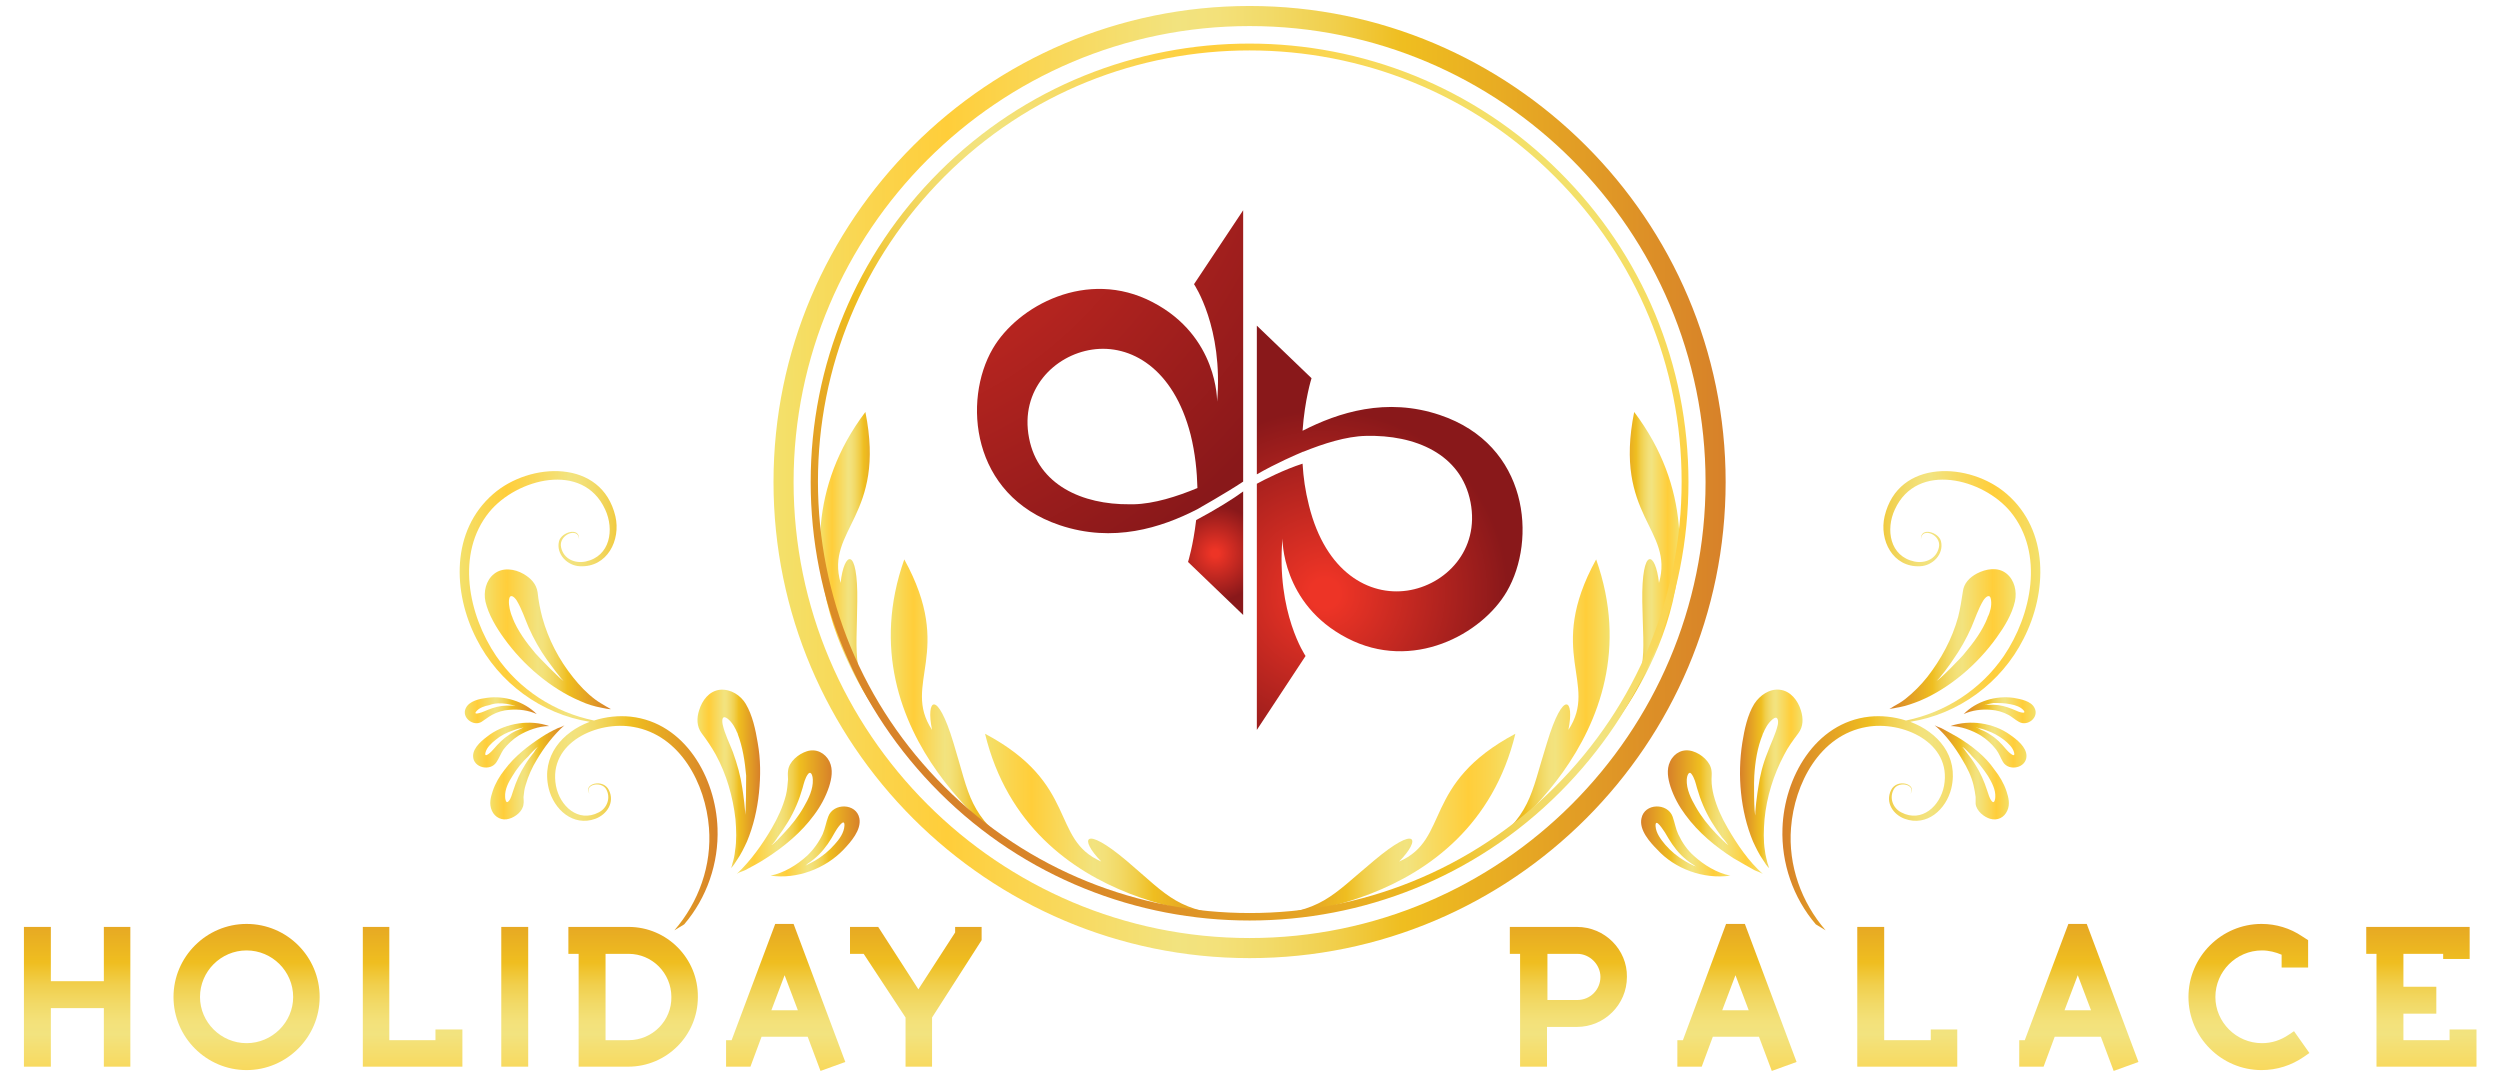 <?xml version="1.0" encoding="utf-8"?>
<!-- Generator: Adobe Illustrator 19.0.0, SVG Export Plug-In . SVG Version: 6.00 Build 0)  -->
<svg version="1.1" id="Layer_1" xmlns="http://www.w3.org/2000/svg" xmlns:xlink="http://www.w3.org/1999/xlink" x="0px" y="0px"
	 viewBox="0 0 585 252" style="enable-background:new 0 0 585 252;" xml:space="preserve">
<style type="text/css">
	.st0{fill:url(#XMLID_78_);}
	.st1{fill:url(#XMLID_79_);}
	.st2{fill:url(#XMLID_80_);}
	.st3{fill:url(#XMLID_82_);}
	.st4{fill:url(#XMLID_83_);}
	.st5{fill:url(#XMLID_85_);}
	.st6{fill:url(#XMLID_86_);}
	.st7{fill:url(#XMLID_87_);}
	.st8{fill:url(#XMLID_89_);}
	.st9{fill:url(#XMLID_90_);}
	.st10{fill:url(#XMLID_92_);}
	.st11{fill:url(#XMLID_93_);}
	.st12{fill:url(#XMLID_94_);}
	.st13{fill:url(#XMLID_95_);}
	.st14{fill:url(#XMLID_97_);}
	.st15{fill:url(#XMLID_98_);}
	.st16{fill:url(#XMLID_99_);}
	.st17{fill:url(#XMLID_104_);}
	.st18{fill:url(#XMLID_105_);}
	.st19{fill:url(#XMLID_107_);}
	.st20{fill:url(#XMLID_108_);}
	.st21{fill:url(#XMLID_110_);}
	.st22{fill:url(#XMLID_111_);}
	.st23{fill:url(#XMLID_113_);}
	.st24{fill:url(#XMLID_114_);}
	.st25{fill:url(#XMLID_116_);}
	.st26{fill:url(#XMLID_117_);}
	.st27{fill:url(#XMLID_119_);}
	.st28{fill:url(#XMLID_120_);}
	.st29{fill:url(#XMLID_122_);}
	.st30{fill:url(#XMLID_123_);}
	.st31{fill:url(#XMLID_124_);}
	.st32{fill:url(#XMLID_127_);}
	.st33{fill:url(#XMLID_128_);}
	.st34{fill:url(#XMLID_130_);}
	.st35{fill:url(#XMLID_131_);}
	.st36{fill:url(#XMLID_133_);}
	.st37{fill:url(#XMLID_134_);}
	.st38{fill:url(#XMLID_136_);}
	.st39{fill:url(#XMLID_137_);}
</style>
<g id="XMLID_163_">
	
		<radialGradient id="XMLID_78_" cx="284.374" cy="124.517" r="11.201" gradientTransform="matrix(1 0 0 -1 0 254)" gradientUnits="userSpaceOnUse">
		<stop  offset="7.914730e-002" style="stop-color:#ED3426"/>
		<stop  offset="1" style="stop-color:#89181A"/>
	</radialGradient>
	<path id="XMLID_170_" class="st0" d="M279.9,121.7c-0.7,6-1.9,9.8-1.9,9.8l12.9,12.4V115C288.6,116.7,284.6,119.2,279.9,121.7"/>
	
		<radialGradient id="XMLID_79_" cx="185.652" cy="246.025" r="144.849" gradientTransform="matrix(1 0 0 -1 0 254)" gradientUnits="userSpaceOnUse">
		<stop  offset="7.914730e-002" style="stop-color:#ED3426"/>
		<stop  offset="1" style="stop-color:#89181A"/>
	</radialGradient>
	<path id="XMLID_167_" class="st1" d="M240.8,102.5c-2.2-11.3,5.9-19.4,14.8-20.7c8.9-1.3,19,4.3,23,19.9c1.1,4.4,1.5,8.7,1.6,12.5
		c-4.8,2-10.2,3.7-14.9,3.8c-0.3,0-0.7,0-1,0C253.3,118.1,242.9,113.5,240.8,102.5 M279.4,66.5c0,0,6.9,10.1,5.4,27.5
		c0,0,0.3-15.3-15.1-23.3c-15.3-8-31.6,0.9-37.4,10.9c-7,12-5.2,34.3,15.7,41.3c12.5,4.2,23.7,0.6,32.1-3.7c0,0,6.9-3.9,10.8-6.5
		l0,0V109V92.8V49.2L279.4,66.5z"/>
	<g id="XMLID_164_">
		<g id="XMLID_165_">
			
				<radialGradient id="XMLID_80_" cx="310.019" cy="115.153" r="42.931" gradientTransform="matrix(1 0 0 -1 0 254)" gradientUnits="userSpaceOnUse">
				<stop  offset="7.914730e-002" style="stop-color:#ED3426"/>
				<stop  offset="1" style="stop-color:#89181A"/>
			</radialGradient>
			<path id="XMLID_166_" class="st2" d="M294.1,95.7v11.7v3.6c4.5-2.6,9.4-4.7,10.6-5.2l0,0c0.1,0,0.1-0.1,0.2-0.1h0.1l0,0
				c4.7-1.9,10-3.6,14.6-3.7c11.5-0.3,22.3,4.2,24.5,15.5s-5.9,19.4-14.8,20.7s-19.1-4.2-23-19.9c-0.9-3.6-1.3-6.5-1.5-9.8
				c-4.1,1.3-8.9,3.7-10.7,4.7v3.7v53.9l11.4-17.3c0,0-6.9-10.1-5.4-27.5c0,0-0.3,15.3,15.1,23.3c15.3,8,31.6-0.9,37.4-10.9
				c7-12,5.2-34.3-15.7-41.3c-12.5-4.2-23.7-0.6-32.1,3.7c0.5-7.3,2.1-12.3,2.1-12.3l-12.8-12.3V95.7z"/>
		</g>
	</g>
</g>
<g id="XMLID_100_">
	<g id="XMLID_159_">
		
			<linearGradient id="XMLID_82_" gradientUnits="userSpaceOnUse" x1="181.05" y1="141.2" x2="403.85" y2="141.2" gradientTransform="matrix(1 0 0 -1 0 254)">
			<stop  offset="0" style="stop-color:#F3E16C"/>
			<stop  offset="0.108" style="stop-color:#FBD44C"/>
			<stop  offset="0.182" style="stop-color:#FFCE3A"/>
			<stop  offset="0.424" style="stop-color:#F2E37F"/>
			<stop  offset="0.466" style="stop-color:#F3E17A"/>
			<stop  offset="0.522" style="stop-color:#F2DA68"/>
			<stop  offset="0.588" style="stop-color:#F1CF4C"/>
			<stop  offset="0.659" style="stop-color:#EFBE21"/>
			<stop  offset="0.661" style="stop-color:#EFBE20"/>
			<stop  offset="1" style="stop-color:#D78129"/>
		</linearGradient>
		<path id="XMLID_160_" class="st3" d="M292.4,224.2c-61.4,0-111.4-50-111.4-111.4S231.1,1.4,292.4,1.4s111.4,50,111.4,111.4
			S353.9,224.2,292.4,224.2z M292.4,6.1c-58.8,0-106.7,47.9-106.7,106.7s47.9,106.7,106.7,106.7s106.7-47.9,106.7-106.7
			S351.4,6.1,292.4,6.1z"/>
	</g>
	<g id="XMLID_152_">
		
			<linearGradient id="XMLID_83_" gradientUnits="userSpaceOnUse" x1="325.572" y1="120.95" x2="341.069" y2="120.95" gradientTransform="matrix(-1 0 0 -1 718.651 254)">
			<stop  offset="0" style="stop-color:#F3E16C"/>
			<stop  offset="0.108" style="stop-color:#FBD44C"/>
			<stop  offset="0.182" style="stop-color:#FFCE3A"/>
			<stop  offset="0.424" style="stop-color:#F2E37F"/>
			<stop  offset="0.466" style="stop-color:#F3E17A"/>
			<stop  offset="0.522" style="stop-color:#F2DA68"/>
			<stop  offset="0.588" style="stop-color:#F1CF4C"/>
			<stop  offset="0.659" style="stop-color:#EFBE21"/>
			<stop  offset="0.661" style="stop-color:#EFBE20"/>
			<stop  offset="1" style="stop-color:#D78129"/>
		</linearGradient>
		<path id="XMLID_70_" class="st4" d="M377.5,169.7c0,0,31.4-38.1,4.9-73.3c-4.9,24.4,9.4,27.4,5.8,40c-0.8-7.4-4.1-8.8-3.9,4.4
			C384.5,154,386.1,157.7,377.5,169.7z"/>
		
			<linearGradient id="XMLID_85_" gradientUnits="userSpaceOnUse" x1="230.45" y1="60.95" x2="290.25" y2="60.95" gradientTransform="matrix(1 0 0 -1 0 254)">
			<stop  offset="0" style="stop-color:#F3E16C"/>
			<stop  offset="0.108" style="stop-color:#FBD44C"/>
			<stop  offset="0.182" style="stop-color:#FFCE3A"/>
			<stop  offset="0.424" style="stop-color:#F2E37F"/>
			<stop  offset="0.466" style="stop-color:#F3E17A"/>
			<stop  offset="0.522" style="stop-color:#F2DA68"/>
			<stop  offset="0.588" style="stop-color:#F1CF4C"/>
			<stop  offset="0.659" style="stop-color:#EFBE21"/>
			<stop  offset="0.661" style="stop-color:#EFBE20"/>
			<stop  offset="1" style="stop-color:#D78129"/>
		</linearGradient>
		<path id="XMLID_69_" class="st5" d="M290.3,214.4c0,0-49.4,0.1-59.8-42.7c22,11.7,15.2,24.7,27.2,29.9c-5.2-5.3-4.2-8.7,5.9-0.2
			C273.6,209.9,275.5,213.4,290.3,214.4z"/>
		
			<linearGradient id="XMLID_86_" gradientUnits="userSpaceOnUse" x1="208.393" y1="88.85" x2="238.25" y2="88.85" gradientTransform="matrix(1 0 0 -1 0 254)">
			<stop  offset="0" style="stop-color:#F3E16C"/>
			<stop  offset="0.108" style="stop-color:#FBD44C"/>
			<stop  offset="0.182" style="stop-color:#FFCE3A"/>
			<stop  offset="0.424" style="stop-color:#F2E37F"/>
			<stop  offset="0.466" style="stop-color:#F3E17A"/>
			<stop  offset="0.522" style="stop-color:#F2DA68"/>
			<stop  offset="0.588" style="stop-color:#F1CF4C"/>
			<stop  offset="0.659" style="stop-color:#EFBE21"/>
			<stop  offset="0.661" style="stop-color:#EFBE20"/>
			<stop  offset="1" style="stop-color:#D78129"/>
		</linearGradient>
		<path id="XMLID_68_" class="st6" d="M238.3,199.4c0,0-41.4-26.9-26.7-68.5c12,21.8-0.7,29,6.5,39.9c-1.5-7.3,1.2-9.6,5,3
			C227,186.5,226.5,190.5,238.3,199.4z"/>
		
			<linearGradient id="XMLID_87_" gradientUnits="userSpaceOnUse" x1="191.901" y1="120.95" x2="207.399" y2="120.95" gradientTransform="matrix(1 0 0 -1 0 254)">
			<stop  offset="0" style="stop-color:#F3E16C"/>
			<stop  offset="0.108" style="stop-color:#FBD44C"/>
			<stop  offset="0.182" style="stop-color:#FFCE3A"/>
			<stop  offset="0.424" style="stop-color:#F2E37F"/>
			<stop  offset="0.466" style="stop-color:#F3E17A"/>
			<stop  offset="0.522" style="stop-color:#F2DA68"/>
			<stop  offset="0.588" style="stop-color:#F1CF4C"/>
			<stop  offset="0.659" style="stop-color:#EFBE21"/>
			<stop  offset="0.661" style="stop-color:#EFBE20"/>
			<stop  offset="1" style="stop-color:#D78129"/>
		</linearGradient>
		<path id="XMLID_67_" class="st7" d="M207.4,169.7c0,0-31.4-38.1-4.9-73.3c4.9,24.4-9.4,27.4-5.8,40c0.8-7.4,4.1-8.8,3.9,4.4
			C200.5,154,198.9,157.7,207.4,169.7z"/>
		
			<linearGradient id="XMLID_89_" gradientUnits="userSpaceOnUse" x1="364.101" y1="60.95" x2="423.901" y2="60.95" gradientTransform="matrix(-1 0 0 -1 718.651 254)">
			<stop  offset="0" style="stop-color:#F3E16C"/>
			<stop  offset="0.108" style="stop-color:#FBD44C"/>
			<stop  offset="0.182" style="stop-color:#FFCE3A"/>
			<stop  offset="0.424" style="stop-color:#F2E37F"/>
			<stop  offset="0.466" style="stop-color:#F3E17A"/>
			<stop  offset="0.522" style="stop-color:#F2DA68"/>
			<stop  offset="0.588" style="stop-color:#F1CF4C"/>
			<stop  offset="0.659" style="stop-color:#EFBE21"/>
			<stop  offset="0.661" style="stop-color:#EFBE20"/>
			<stop  offset="1" style="stop-color:#D78129"/>
		</linearGradient>
		<path id="XMLID_66_" class="st8" d="M294.8,214.4c0,0,49.4,0.1,59.8-42.7c-22,11.7-15.2,24.7-27.2,29.9c5.2-5.3,4.2-8.7-5.9-0.2
			C311.4,209.8,309.4,213.4,294.8,214.4z"/>
		
			<linearGradient id="XMLID_90_" gradientUnits="userSpaceOnUse" x1="342.075" y1="88.85" x2="371.932" y2="88.85" gradientTransform="matrix(-1 0 0 -1 718.651 254)">
			<stop  offset="0" style="stop-color:#F3E16C"/>
			<stop  offset="0.108" style="stop-color:#FBD44C"/>
			<stop  offset="0.182" style="stop-color:#FFCE3A"/>
			<stop  offset="0.424" style="stop-color:#F2E37F"/>
			<stop  offset="0.466" style="stop-color:#F3E17A"/>
			<stop  offset="0.522" style="stop-color:#F2DA68"/>
			<stop  offset="0.588" style="stop-color:#F1CF4C"/>
			<stop  offset="0.659" style="stop-color:#EFBE21"/>
			<stop  offset="0.661" style="stop-color:#EFBE20"/>
			<stop  offset="1" style="stop-color:#D78129"/>
		</linearGradient>
		<path id="XMLID_65_" class="st9" d="M346.8,199.4c0,0,41.4-26.9,26.7-68.5c-12,21.8,0.7,29-6.5,39.9c1.5-7.3-1.2-9.6-5,3
			C358,186.5,358.5,190.5,346.8,199.4z"/>
	</g>
	<g id="XMLID_148_">
		
			<linearGradient id="XMLID_92_" gradientUnits="userSpaceOnUse" x1="232.441" y1="159.024" x2="437.716" y2="159.024" gradientTransform="matrix(-0.707 0.707 0.707 0.707 416.913 -236.555)">
			<stop  offset="0" style="stop-color:#F3E16C"/>
			<stop  offset="0.108" style="stop-color:#FBD44C"/>
			<stop  offset="0.182" style="stop-color:#FFCE3A"/>
			<stop  offset="0.424" style="stop-color:#F2E37F"/>
			<stop  offset="0.466" style="stop-color:#F3E17A"/>
			<stop  offset="0.522" style="stop-color:#F2DA68"/>
			<stop  offset="0.588" style="stop-color:#F1CF4C"/>
			<stop  offset="0.659" style="stop-color:#EFBE21"/>
			<stop  offset="0.661" style="stop-color:#EFBE20"/>
			<stop  offset="1" style="stop-color:#D78129"/>
		</linearGradient>
		<path id="XMLID_149_" class="st10" d="M292.4,215.4c-26.3,0-52.6-10-72.6-30c-19.4-19.4-30.1-45.1-30.1-72.6s10.7-53.2,30.1-72.6
			c40-40,105.1-40,145.1,0c19.5,19.4,30.2,45.2,30.2,72.6S384.4,166,365,185.4C345,205.4,318.8,215.4,292.4,215.4z M292.4,11.8
			c-25.9,0-51.7,9.8-71.4,29.5c-19.1,19.1-29.6,44.5-29.6,71.4s10.5,52.4,29.6,71.4c39.4,39.4,103.5,39.4,142.9,0
			c19.1-19.1,29.6-44.5,29.6-71.4S383,60.5,363.9,41.4C344.3,21.7,318.4,11.8,292.4,11.8z"/>
	</g>
	<g id="XMLID_101_">
		<g id="XMLID_125_">
			
				<linearGradient id="XMLID_93_" gradientUnits="userSpaceOnUse" x1="107.513" y1="90.031" x2="167.872" y2="90.031" gradientTransform="matrix(1 0 0 -1 0 254)">
				<stop  offset="0" style="stop-color:#F3E16C"/>
				<stop  offset="0.108" style="stop-color:#FBD44C"/>
				<stop  offset="0.182" style="stop-color:#FFCE3A"/>
				<stop  offset="0.424" style="stop-color:#F2E37F"/>
				<stop  offset="0.466" style="stop-color:#F3E17A"/>
				<stop  offset="0.522" style="stop-color:#F2DA68"/>
				<stop  offset="0.588" style="stop-color:#F1CF4C"/>
				<stop  offset="0.659" style="stop-color:#EFBE21"/>
				<stop  offset="0.661" style="stop-color:#EFBE20"/>
				<stop  offset="1" style="stop-color:#D78129"/>
			</linearGradient>
			<path id="XMLID_62_" class="st11" d="M160.1,216.3c5.3-6.2,8.1-14.3,7.8-22.5c-0.4-11.8-7.6-24.7-20.3-26.1
				c-2.8-0.3-5.8,0-8.6,0.9c-9.2-1.9-17.5-7.2-22.9-15.1c-6.5-9.6-9.5-24-1.6-33.7c6.4-7.8,21.9-11.9,27.1-0.6
				c2.2,4.7,1.2,11-4.6,12.2c-2.5,0.5-5.1-0.6-5.7-3.3c-0.7-3,4.1-4.9,4.2-1.9c0.2-3-4.2-1.7-4.7,0.5c-0.7,3,2,5.7,4.9,5.8
				c6.4,0.3,9.6-6.1,8.3-11.7c-3.2-13.5-20-12.7-28.6-5.2c-9.9,8.6-9.5,23-3.9,33.9c5.2,10.3,15.2,17.6,26.5,19.4
				c-6.4,2.4-11.4,8-9.6,15.6c1.2,4.9,5.7,9,10.9,7.1c2.7-1,4.6-3.8,3.2-6.7c-1.4-2.9-6.3-1.4-4.5,0.9c-1.4-2.2,2.6-3.1,3.8-1.2
				c1.2,2,0.3,4.5-1.7,5.5c-4.8,2.5-9.1-1.5-10-6.2c-1.9-10.2,9.8-15.3,18.1-13.8c11,1.9,16.9,13.3,17.7,23.6
				c0.7,8.8-2.4,17.4-8.1,24"/>
			
				<linearGradient id="XMLID_94_" gradientUnits="userSpaceOnUse" x1="180.15" y1="57.104" x2="201.146" y2="57.104" gradientTransform="matrix(1 0 0 -1 0 254)">
				<stop  offset="0" style="stop-color:#F3E16C"/>
				<stop  offset="0.108" style="stop-color:#FBD44C"/>
				<stop  offset="0.182" style="stop-color:#FFCE3A"/>
				<stop  offset="0.424" style="stop-color:#F2E37F"/>
				<stop  offset="0.466" style="stop-color:#F3E17A"/>
				<stop  offset="0.522" style="stop-color:#F2DA68"/>
				<stop  offset="0.588" style="stop-color:#F1CF4C"/>
				<stop  offset="0.659" style="stop-color:#EFBE21"/>
				<stop  offset="0.661" style="stop-color:#EFBE20"/>
				<stop  offset="1" style="stop-color:#D78129"/>
			</linearGradient>
			<path id="XMLID_144_" class="st12" d="M197.4,198.8c1.7-1.8,4.2-4.6,3.7-7.3c-0.7-3.6-6.1-3.7-7.3-0.4c-0.5,1.3-0.7,2.7-1.3,4.1
				c-0.9,1.9-2.2,3.7-3.7,5.1c-2.3,2.1-5.4,4-8.5,4.6C186.4,205.8,193.1,203.3,197.4,198.8z M189,202.1c0.9-0.6,1.8-1.3,2.6-2.1
				c1.6-1.6,2.7-3.3,3.8-5.3l0,0c0.2-0.4,2.3-3.7,2.2-1.5c-0.1,1.7-1.2,3.2-2.3,4.4c-1.3,1.5-2.9,2.8-4.6,3.8
				c-0.7,0.4-1.4,0.7-2.1,1.1c-0.2,0.1-0.7,0.4-0.9,0.3C188.2,202.9,188.7,202.4,189,202.1z"/>
			
				<linearGradient id="XMLID_95_" gradientUnits="userSpaceOnUse" x1="172.438" y1="63.956" x2="194.633" y2="63.956" gradientTransform="matrix(1 0 0 -1 0 254)">
				<stop  offset="0" style="stop-color:#F3E16C"/>
				<stop  offset="0.108" style="stop-color:#FBD44C"/>
				<stop  offset="0.182" style="stop-color:#FFCE3A"/>
				<stop  offset="0.424" style="stop-color:#F2E37F"/>
				<stop  offset="0.466" style="stop-color:#F3E17A"/>
				<stop  offset="0.522" style="stop-color:#F2DA68"/>
				<stop  offset="0.588" style="stop-color:#F1CF4C"/>
				<stop  offset="0.659" style="stop-color:#EFBE21"/>
				<stop  offset="0.661" style="stop-color:#EFBE20"/>
				<stop  offset="1" style="stop-color:#D78129"/>
			</linearGradient>
			<path id="XMLID_141_" class="st13" d="M179.3,200.8c4.2-2.7,8.2-6,11.2-10.1c1.5-2,2.7-4.2,3.5-6.6c0.6-1.9,1-4,0.1-5.9
				c-1-2-3.1-3.1-5.3-2.4c-1.9,0.6-4.2,2.4-4.4,4.6c-0.1,0.7,0,1.3,0,2c-0.1,1.2-0.2,2.5-0.5,3.7c-0.7,2.7-1.9,5.3-3.3,7.7
				c-2.2,3.8-5,7.7-8.2,10.7c0.5-0.4,1.4-0.6,2-0.9C176.1,202.7,177.8,201.8,179.3,200.8z M181.9,196c0.9-1.2,1.7-2.4,2.5-3.7
				c1.5-2.5,2.6-5.1,3.4-7.9c0.3-1.1,0.6-2.4,1.3-3.3c0.8-0.9,1.1,0.8,1.1,1.3c0.1,2.3-1,4.5-2.1,6.4c-1.3,2.3-2.9,4.3-4.7,6.2
				c-0.2,0.2-2.6,2.9-2.9,2.7C180.8,197.7,181.8,196.2,181.9,196z"/>
			
				<linearGradient id="XMLID_97_" gradientUnits="userSpaceOnUse" x1="113.333" y1="104.404" x2="142.838" y2="104.404" gradientTransform="matrix(1 0 0 -1 0 254)">
				<stop  offset="0" style="stop-color:#F3E16C"/>
				<stop  offset="0.108" style="stop-color:#FBD44C"/>
				<stop  offset="0.182" style="stop-color:#FFCE3A"/>
				<stop  offset="0.424" style="stop-color:#F2E37F"/>
				<stop  offset="0.466" style="stop-color:#F3E17A"/>
				<stop  offset="0.522" style="stop-color:#F2DA68"/>
				<stop  offset="0.588" style="stop-color:#F1CF4C"/>
				<stop  offset="0.659" style="stop-color:#EFBE21"/>
				<stop  offset="0.661" style="stop-color:#EFBE20"/>
				<stop  offset="1" style="stop-color:#D78129"/>
			</linearGradient>
			<path id="XMLID_138_" class="st14" d="M139.3,163.7c-2-1.5-3.7-3.3-5.2-5.2c-3.3-4.1-5.8-8.9-7.2-14c-0.5-1.9-0.9-3.9-1.1-5.9
				c-0.3-2-1.6-3.3-3.3-4.3c-2.1-1.2-4.9-1.6-6.9,0c-1.9,1.5-2.5,4.2-2,6.5c0.7,3,2.5,6,4.3,8.5c2.3,3.2,5,6.1,8,8.6s6.4,4.7,10,6.2
				c1.5,0.7,3.2,1.2,4.8,1.5c0.2,0,2.1,0.5,2.3,0.3c-0.1,0.1-0.9-0.5-1-0.5C141,164.8,140.1,164.3,139.3,163.7z M125.3,152.9
				c-2.1-2.5-4.2-5.3-5.4-8.4c0.3,0.6-0.5-1.3,0,0c-0.5-1.3-0.9-2.7-0.8-4.1c0.2-1.6,1.2-0.8,1.8,0.1c1.2,2,1.9,4.2,2.8,6.3
				c1.2,2.7,2.6,5.2,4.3,7.6c0.3,0.4,3.7,5.1,3.9,4.9C131.7,159.6,125.7,153.4,125.3,152.9z"/>
			
				<linearGradient id="XMLID_98_" gradientUnits="userSpaceOnUse" x1="163.252" y1="71.759" x2="177.839" y2="71.759" gradientTransform="matrix(1 0 0 -1 0 254)">
				<stop  offset="0" style="stop-color:#F3E16C"/>
				<stop  offset="0.108" style="stop-color:#FBD44C"/>
				<stop  offset="0.182" style="stop-color:#FFCE3A"/>
				<stop  offset="0.424" style="stop-color:#F2E37F"/>
				<stop  offset="0.466" style="stop-color:#F3E17A"/>
				<stop  offset="0.522" style="stop-color:#F2DA68"/>
				<stop  offset="0.588" style="stop-color:#F1CF4C"/>
				<stop  offset="0.659" style="stop-color:#EFBE21"/>
				<stop  offset="0.661" style="stop-color:#EFBE20"/>
				<stop  offset="1" style="stop-color:#D78129"/>
			</linearGradient>
			<path id="XMLID_135_" class="st15" d="M171.4,202c0,0.1-0.2,1-0.4,1.1c0.3,0,1.3-1.6,1.4-1.8c1-1.4,1.7-2.9,2.4-4.4
				c1.5-3.6,2.4-7.5,2.8-11.4c0.4-3.9,0.4-7.8-0.3-11.7c-0.5-3-1.2-6.4-2.8-9.1c-1.2-2-3.5-3.5-6-3.3c-2.6,0.3-4.2,2.5-4.9,4.8
				c-0.6,1.8-0.6,3.8,0.6,5.4c1.2,1.6,2.3,3.2,3.3,5c2.5,4.6,4,9.8,4.6,15.1c0.2,2.5,0.3,5-0.1,7.4
				C171.9,200.1,171.7,201.1,171.4,202z M171.5,176c-0.8-2.1-1.9-4.2-2.4-6.5c-0.2-1.1-0.1-2.3,1.2-1.3c1.1,0.9,1.8,2.2,2.3,3.5
				c-0.5-1.3,0.3,0.6,0,0c1.2,3.1,1.7,6.5,2,9.8c0,0.6,0,9.3-0.3,9.2c0.3-0.1-0.5-5.7-0.6-6.3C173.3,181.6,172.5,178.8,171.5,176z"
				/>
			
				<linearGradient id="XMLID_99_" gradientUnits="userSpaceOnUse" x1="110.65" y1="79.642" x2="128.525" y2="79.642" gradientTransform="matrix(1 0 0 -1 0 254)">
				<stop  offset="0" style="stop-color:#F3E16C"/>
				<stop  offset="0.108" style="stop-color:#FBD44C"/>
				<stop  offset="0.182" style="stop-color:#FFCE3A"/>
				<stop  offset="0.424" style="stop-color:#F2E37F"/>
				<stop  offset="0.466" style="stop-color:#F3E17A"/>
				<stop  offset="0.522" style="stop-color:#F2DA68"/>
				<stop  offset="0.588" style="stop-color:#F1CF4C"/>
				<stop  offset="0.659" style="stop-color:#EFBE21"/>
				<stop  offset="0.661" style="stop-color:#EFBE20"/>
				<stop  offset="1" style="stop-color:#D78129"/>
			</linearGradient>
			<path id="XMLID_132_" class="st16" d="M114.6,171.9c-1.5,1.1-3.9,2.9-3.9,5c0,2.8,4.1,3.7,5.5,1.4c0.6-0.9,1-2,1.6-2.9
				c1-1.3,2.2-2.4,3.6-3.3c2-1.2,4.7-2.2,7.1-2.2C124,168.3,118.5,169.2,114.6,171.9z M121.5,170.7c-0.8,0.3-1.6,0.7-2.3,1.2
				c-1.4,0.9-2.6,2.1-3.7,3.4l0,0c-0.3,0.4-2.3,2.4-1.9,0.8c0.3-1.2,1.4-2.2,2.4-3c1.2-1,2.6-1.7,4.1-2.2c0.6-0.2,1.1-0.4,1.7-0.5
				c0.1,0,0.6-0.2,0.7-0.1C122.2,170.3,121.8,170.6,121.5,170.7z"/>
			
				<linearGradient id="XMLID_104_" gradientUnits="userSpaceOnUse" x1="114.651" y1="73.276" x2="132.179" y2="73.276" gradientTransform="matrix(1 0 0 -1 0 254)">
				<stop  offset="0" style="stop-color:#F3E16C"/>
				<stop  offset="0.108" style="stop-color:#FBD44C"/>
				<stop  offset="0.182" style="stop-color:#FFCE3A"/>
				<stop  offset="0.424" style="stop-color:#F2E37F"/>
				<stop  offset="0.466" style="stop-color:#F3E17A"/>
				<stop  offset="0.522" style="stop-color:#F2DA68"/>
				<stop  offset="0.588" style="stop-color:#F1CF4C"/>
				<stop  offset="0.659" style="stop-color:#EFBE21"/>
				<stop  offset="0.661" style="stop-color:#EFBE20"/>
				<stop  offset="1" style="stop-color:#D78129"/>
			</linearGradient>
			<path id="XMLID_129_" class="st17" d="M118.1,180.1c-1.2,1.5-2.2,3.2-2.8,5c-0.5,1.5-0.9,3-0.2,4.6c0.7,1.6,2.4,2.4,4,1.9
				c1.5-0.4,3.3-1.8,3.4-3.5c0.1-0.5,0-1,0-1.6c0.1-1,0.2-1.9,0.5-2.8c0.6-2.1,1.5-4.1,2.6-5.9c1.7-2.9,4-5.9,6.5-8.1
				c-0.4,0.3-1.1,0.5-1.6,0.7c-1.3,0.6-2.6,1.3-3.8,2.1C123.6,174.5,120.4,177,118.1,180.1z M125.9,174.8c-0.2,0-0.9,1.1-1,1.3
				c-0.7,0.9-1.4,1.8-2,2.8c-1.2,1.9-2.1,3.9-2.8,6.1c-0.3,0.8-0.5,1.9-1.1,2.5c-0.6,0.7-0.8-0.6-0.8-1c-0.1-1.8,0.8-3.5,1.7-4.9
				c1-1.7,2.3-3.3,3.8-4.7C123.8,176.7,125.7,174.7,125.9,174.8z"/>
			
				<linearGradient id="XMLID_105_" gradientUnits="userSpaceOnUse" x1="108.673" y1="87.799" x2="125.458" y2="87.799" gradientTransform="matrix(1 0 0 -1 0 254)">
				<stop  offset="0" style="stop-color:#F3E16C"/>
				<stop  offset="0.108" style="stop-color:#FBD44C"/>
				<stop  offset="0.182" style="stop-color:#FFCE3A"/>
				<stop  offset="0.424" style="stop-color:#F2E37F"/>
				<stop  offset="0.466" style="stop-color:#F3E17A"/>
				<stop  offset="0.522" style="stop-color:#F2DA68"/>
				<stop  offset="0.588" style="stop-color:#F1CF4C"/>
				<stop  offset="0.659" style="stop-color:#EFBE21"/>
				<stop  offset="0.661" style="stop-color:#EFBE20"/>
				<stop  offset="1" style="stop-color:#D78129"/>
			</linearGradient>
			<path id="XMLID_126_" class="st18" d="M113.9,163.3c-1.6,0.2-4.1,0.7-4.9,2.4c-1.1,2.2,1.8,4.4,3.7,3.2c0.8-0.5,1.5-1.1,2.4-1.6
				c1.3-0.7,2.6-1.1,4.1-1.2c2.1-0.2,4.5,0.1,6.4,1C122.6,164.1,118,162.7,113.9,163.3z M118.5,164.7c0.5,0.1,1,0.2,1.5,0.3
				c0.1,0,0.5,0.1,0.6,0.2c-0.2-0.1-0.7-0.1-1-0.1c-0.7,0-1.5,0-2.2,0.1c-1.5,0.2-2.8,0.7-4.2,1.3l0,0c-0.4,0.2-2.7,1-1.7-0.1
				c0.7-0.8,1.9-1.2,3-1.4C115.8,164.5,117.2,164.5,118.5,164.7z"/>
		</g>
		<g id="XMLID_102_">
			
				<linearGradient id="XMLID_107_" gradientUnits="userSpaceOnUse" x1="-1180.658" y1="90.031" x2="-1120.299" y2="90.031" gradientTransform="matrix(-1 0 0 -1 -703.171 254)">
				<stop  offset="0" style="stop-color:#F3E16C"/>
				<stop  offset="0.108" style="stop-color:#FBD44C"/>
				<stop  offset="0.182" style="stop-color:#FFCE3A"/>
				<stop  offset="0.424" style="stop-color:#F2E37F"/>
				<stop  offset="0.466" style="stop-color:#F3E17A"/>
				<stop  offset="0.522" style="stop-color:#F2DA68"/>
				<stop  offset="0.588" style="stop-color:#F1CF4C"/>
				<stop  offset="0.659" style="stop-color:#EFBE21"/>
				<stop  offset="0.661" style="stop-color:#EFBE20"/>
				<stop  offset="1" style="stop-color:#D78129"/>
			</linearGradient>
			<path id="XMLID_47_" class="st19" d="M424.9,216.3c-5.3-6.2-8.1-14.3-7.8-22.5c0.4-11.8,7.6-24.7,20.3-26.1
				c2.8-0.3,5.8,0,8.6,0.9c9.2-1.9,17.5-7.2,22.9-15.1c6.5-9.6,9.5-24,1.6-33.7c-6.4-7.8-21.9-11.9-27.1-0.6
				c-2.2,4.7-1.2,11,4.6,12.2c2.5,0.5,5.1-0.6,5.7-3.3c0.7-3-4.1-4.9-4.2-1.9c-0.2-3,4.2-1.7,4.7,0.5c0.7,3-2,5.7-4.9,5.8
				c-6.4,0.3-9.6-6.1-8.3-11.7c3.2-13.5,20-12.7,28.6-5.2c9.9,8.6,9.5,23,3.9,33.9c-5.2,10.3-15.2,17.6-26.5,19.4
				c6.4,2.4,11.4,8,9.6,15.6c-1.2,4.9-5.7,9-10.9,7.1c-2.7-1-4.6-3.8-3.2-6.7s6.3-1.4,4.5,0.9c1.4-2.2-2.6-3.1-3.8-1.2
				c-1.2,2-0.3,4.5,1.7,5.5c4.8,2.5,9.1-1.5,10-6.2c1.9-10.2-9.8-15.3-18.1-13.8c-11,1.9-16.9,13.3-17.7,23.6
				c-0.7,8.8,2.4,17.4,8.1,24"/>
			
				<linearGradient id="XMLID_108_" gradientUnits="userSpaceOnUse" x1="-1108.021" y1="57.104" x2="-1087.024" y2="57.104" gradientTransform="matrix(-1 0 0 -1 -703.171 254)">
				<stop  offset="0" style="stop-color:#F3E16C"/>
				<stop  offset="0.108" style="stop-color:#FBD44C"/>
				<stop  offset="0.182" style="stop-color:#FFCE3A"/>
				<stop  offset="0.424" style="stop-color:#F2E37F"/>
				<stop  offset="0.466" style="stop-color:#F3E17A"/>
				<stop  offset="0.522" style="stop-color:#F2DA68"/>
				<stop  offset="0.588" style="stop-color:#F1CF4C"/>
				<stop  offset="0.659" style="stop-color:#EFBE21"/>
				<stop  offset="0.661" style="stop-color:#EFBE20"/>
				<stop  offset="1" style="stop-color:#D78129"/>
			</linearGradient>
			<path id="XMLID_121_" class="st20" d="M404.9,204.9c-3.1-0.6-6.2-2.5-8.5-4.6c-1.6-1.4-2.8-3.2-3.7-5.1c-0.6-1.3-0.8-2.7-1.3-4.1
				c-1.2-3.3-6.6-3.2-7.3,0.4c-0.6,2.7,2,5.6,3.7,7.3C391.9,203.3,398.6,205.8,404.9,204.9z M397.3,202.9c-0.2,0-0.7-0.3-0.9-0.3
				c-0.7-0.3-1.4-0.7-2.1-1.1c-1.7-1-3.3-2.3-4.6-3.8c-1-1.2-2.2-2.7-2.3-4.4c-0.1-2.2,1.9,1.1,2.2,1.5l0,0c1.1,1.9,2.2,3.7,3.8,5.3
				c0.8,0.8,1.7,1.5,2.6,2.1C396.4,202.4,396.9,202.9,397.3,202.9z"/>
			
				<linearGradient id="XMLID_110_" gradientUnits="userSpaceOnUse" x1="-1115.721" y1="63.961" x2="-1093.525" y2="63.961" gradientTransform="matrix(-1 0 0 -1 -703.171 254)">
				<stop  offset="0" style="stop-color:#F3E16C"/>
				<stop  offset="0.108" style="stop-color:#FBD44C"/>
				<stop  offset="0.182" style="stop-color:#FFCE3A"/>
				<stop  offset="0.424" style="stop-color:#F2E37F"/>
				<stop  offset="0.466" style="stop-color:#F3E17A"/>
				<stop  offset="0.522" style="stop-color:#F2DA68"/>
				<stop  offset="0.588" style="stop-color:#F1CF4C"/>
				<stop  offset="0.659" style="stop-color:#EFBE21"/>
				<stop  offset="0.661" style="stop-color:#EFBE20"/>
				<stop  offset="1" style="stop-color:#D78129"/>
			</linearGradient>
			<path id="XMLID_118_" class="st21" d="M410.5,203.6c0.6,0.3,1.4,0.5,2,0.9c-3.3-2.9-6-6.9-8.2-10.7c-1.4-2.4-2.6-5-3.3-7.7
				c-0.3-1.2-0.5-2.4-0.5-3.7c0-0.7,0.1-1.3,0-2c-0.2-2.1-2.4-4-4.4-4.6c-2.2-0.7-4.3,0.3-5.3,2.4c-0.9,1.9-0.5,4,0.1,5.9
				c0.8,2.4,2,4.6,3.5,6.6c3,4.1,7,7.4,11.2,10.1C407.3,201.8,408.9,202.7,410.5,203.6z M404.4,197.7c-0.2,0.1-2.7-2.5-2.9-2.7
				c-1.8-1.9-3.4-3.9-4.7-6.2c-1.1-1.9-2.2-4.1-2.1-6.4c0-0.5,0.4-2.2,1.1-1.3s1,2.2,1.3,3.3c0.8,2.8,1.9,5.4,3.4,7.9
				c0.8,1.3,1.6,2.5,2.5,3.7C403.3,196.2,404.3,197.7,404.4,197.7z"/>
			
				<linearGradient id="XMLID_111_" gradientUnits="userSpaceOnUse" x1="-1174.826" y1="104.487" x2="-1145.321" y2="104.487" gradientTransform="matrix(-1 0 0 -1 -703.171 254)">
				<stop  offset="0" style="stop-color:#F3E16C"/>
				<stop  offset="0.108" style="stop-color:#FBD44C"/>
				<stop  offset="0.182" style="stop-color:#FFCE3A"/>
				<stop  offset="0.424" style="stop-color:#F2E37F"/>
				<stop  offset="0.466" style="stop-color:#F3E17A"/>
				<stop  offset="0.522" style="stop-color:#F2DA68"/>
				<stop  offset="0.588" style="stop-color:#F1CF4C"/>
				<stop  offset="0.659" style="stop-color:#EFBE21"/>
				<stop  offset="0.661" style="stop-color:#EFBE20"/>
				<stop  offset="1" style="stop-color:#D78129"/>
			</linearGradient>
			<path id="XMLID_115_" class="st22" d="M443.1,165.3c-0.1,0.1-0.9,0.6-1,0.5c0.2,0.2,2-0.3,2.3-0.3c1.6-0.3,3.3-0.9,4.8-1.5
				c3.6-1.5,7-3.7,10-6.2s5.7-5.4,8-8.6c1.8-2.5,3.6-5.4,4.3-8.5c0.5-2.3-0.1-5-2-6.5c-2-1.6-4.8-1.1-6.9,0
				c-1.7,0.9-3.1,2.3-3.3,4.3c-0.3,2-0.6,3.9-1.1,5.9c-1.4,5.1-4,9.9-7.2,14c-1.5,1.9-3.3,3.7-5.2,5.2
				C444.9,164.3,444,164.8,443.1,165.3z M453.1,159.3c0.3,0.2,3.7-4.5,3.9-4.9c1.7-2.4,3.1-4.9,4.3-7.6c0.9-2.1,1.6-4.3,2.8-6.3
				c0.6-0.9,1.6-1.7,1.8-0.1c0.2,1.4-0.2,2.8-0.8,4.1c0.5-1.3-0.3,0.6,0,0c-1.2,3.1-3.3,5.9-5.4,8.4
				C459.4,153.4,453.4,159.6,453.1,159.3z"/>
			
				<linearGradient id="XMLID_113_" gradientUnits="userSpaceOnUse" x1="-1124.906" y1="71.768" x2="-1110.319" y2="71.768" gradientTransform="matrix(-1 0 0 -1 -703.171 254)">
				<stop  offset="0" style="stop-color:#F3E16C"/>
				<stop  offset="0.108" style="stop-color:#FBD44C"/>
				<stop  offset="0.182" style="stop-color:#FFCE3A"/>
				<stop  offset="0.424" style="stop-color:#F2E37F"/>
				<stop  offset="0.466" style="stop-color:#F3E17A"/>
				<stop  offset="0.522" style="stop-color:#F2DA68"/>
				<stop  offset="0.588" style="stop-color:#F1CF4C"/>
				<stop  offset="0.659" style="stop-color:#EFBE21"/>
				<stop  offset="0.661" style="stop-color:#EFBE20"/>
				<stop  offset="1" style="stop-color:#D78129"/>
			</linearGradient>
			<path id="XMLID_112_" class="st23" d="M413,199.1c-0.4-2.4-0.3-4.9-0.1-7.4c0.5-5.2,2.1-10.4,4.6-15.1c0.9-1.8,2.1-3.4,3.3-5
				c1.2-1.6,1.2-3.5,0.6-5.4c-0.7-2.3-2.4-4.5-4.9-4.8c-2.4-0.3-4.7,1.3-6,3.3c-1.6,2.6-2.3,6-2.8,9.1c-0.6,3.9-0.7,7.8-0.3,11.7
				c0.4,3.9,1.3,7.8,2.8,11.4c0.7,1.5,1.4,3,2.4,4.4c0.1,0.2,1.1,1.8,1.4,1.8c-0.1,0-0.3-1-0.4-1.1
				C413.4,201.1,413.1,200.1,413,199.1z M411.4,184.5c-0.1,0.5-0.9,6.2-0.6,6.3c-0.4,0.1-0.4-8.6-0.3-9.2c0.2-3.3,0.7-6.7,2-9.8
				c-0.3,0.6,0.5-1.3,0,0c0.5-1.3,1.2-2.6,2.3-3.5c1.2-1,1.4,0.3,1.2,1.3c-0.5,2.2-1.6,4.3-2.4,6.5
				C412.5,178.8,411.8,181.6,411.4,184.5z"/>
			
				<linearGradient id="XMLID_114_" gradientUnits="userSpaceOnUse" x1="-1177.498" y1="79.642" x2="-1159.622" y2="79.642" gradientTransform="matrix(-1 0 0 -1 -703.171 254)">
				<stop  offset="0" style="stop-color:#F3E16C"/>
				<stop  offset="0.108" style="stop-color:#FBD44C"/>
				<stop  offset="0.182" style="stop-color:#FFCE3A"/>
				<stop  offset="0.424" style="stop-color:#F2E37F"/>
				<stop  offset="0.466" style="stop-color:#F3E17A"/>
				<stop  offset="0.522" style="stop-color:#F2DA68"/>
				<stop  offset="0.588" style="stop-color:#F1CF4C"/>
				<stop  offset="0.659" style="stop-color:#EFBE21"/>
				<stop  offset="0.661" style="stop-color:#EFBE20"/>
				<stop  offset="1" style="stop-color:#D78129"/>
			</linearGradient>
			<path id="XMLID_109_" class="st24" d="M456.4,169.9c2.4,0,5.1,1,7.1,2.2c1.4,0.9,2.6,2,3.6,3.3c0.7,0.9,1,1.9,1.6,2.9
				c1.4,2.3,5.5,1.4,5.5-1.4c0-2.1-2.3-3.9-3.9-5C466.5,169.2,461,168.3,456.4,169.9z M462.4,170.3c0.1-0.1,0.6,0.1,0.7,0.1
				c0.6,0.1,1.2,0.3,1.7,0.5c1.5,0.5,2.9,1.3,4.1,2.2c1,0.8,2.1,1.8,2.4,3c0.4,1.6-1.6-0.4-1.9-0.8l0,0c-1.1-1.3-2.2-2.5-3.7-3.4
				c-0.7-0.5-1.5-0.9-2.3-1.2C463.3,170.6,462.9,170.3,462.4,170.3z"/>
			
				<linearGradient id="XMLID_116_" gradientUnits="userSpaceOnUse" x1="-1173.508" y1="73.276" x2="-1155.979" y2="73.276" gradientTransform="matrix(-1 0 0 -1 -703.171 254)">
				<stop  offset="0" style="stop-color:#F3E16C"/>
				<stop  offset="0.108" style="stop-color:#FBD44C"/>
				<stop  offset="0.182" style="stop-color:#FFCE3A"/>
				<stop  offset="0.424" style="stop-color:#F2E37F"/>
				<stop  offset="0.466" style="stop-color:#F3E17A"/>
				<stop  offset="0.522" style="stop-color:#F2DA68"/>
				<stop  offset="0.588" style="stop-color:#F1CF4C"/>
				<stop  offset="0.659" style="stop-color:#EFBE21"/>
				<stop  offset="0.661" style="stop-color:#EFBE20"/>
				<stop  offset="1" style="stop-color:#D78129"/>
			</linearGradient>
			<path id="XMLID_106_" class="st25" d="M458.1,172.5c-1.2-0.7-2.5-1.4-3.8-2.1c-0.5-0.2-1.1-0.4-1.6-0.7c2.6,2.2,4.8,5.2,6.5,8.1
				c1.1,1.8,2.1,3.8,2.6,5.9c0.2,0.9,0.4,1.9,0.5,2.8c0,0.5,0,1,0,1.6c0.2,1.7,2,3.1,3.4,3.5c1.7,0.5,3.3-0.3,4-1.9
				c0.7-1.5,0.3-3.1-0.2-4.6c-0.6-1.8-1.6-3.5-2.8-5C464.6,177,461.4,174.5,458.1,172.5z M461.4,176.9c1.4,1.4,2.7,3,3.8,4.7
				c0.9,1.5,1.8,3.2,1.7,4.9c0,0.4-0.2,1.7-0.8,1c-0.6-0.7-0.8-1.7-1.1-2.5c-0.7-2.2-1.6-4.2-2.8-6.1c-0.6-1-1.3-1.9-2-2.8
				c-0.1-0.1-0.9-1.3-1-1.3C459.4,174.7,461.3,176.7,461.4,176.9z"/>
			
				<linearGradient id="XMLID_117_" gradientUnits="userSpaceOnUse" x1="-1179.486" y1="87.799" x2="-1162.701" y2="87.799" gradientTransform="matrix(-1 0 0 -1 -703.171 254)">
				<stop  offset="0" style="stop-color:#F3E16C"/>
				<stop  offset="0.108" style="stop-color:#FBD44C"/>
				<stop  offset="0.182" style="stop-color:#FFCE3A"/>
				<stop  offset="0.424" style="stop-color:#F2E37F"/>
				<stop  offset="0.466" style="stop-color:#F3E17A"/>
				<stop  offset="0.522" style="stop-color:#F2DA68"/>
				<stop  offset="0.588" style="stop-color:#F1CF4C"/>
				<stop  offset="0.659" style="stop-color:#EFBE21"/>
				<stop  offset="0.661" style="stop-color:#EFBE20"/>
				<stop  offset="1" style="stop-color:#D78129"/>
			</linearGradient>
			<path id="XMLID_103_" class="st26" d="M459.5,167.1c1.9-0.9,4.3-1.2,6.4-1c1.4,0.1,2.8,0.5,4.1,1.2c0.9,0.5,1.5,1.1,2.4,1.6
				c2,1.2,4.8-1,3.7-3.2c-0.8-1.7-3.3-2.1-4.9-2.4C467,162.7,462.4,164.1,459.5,167.1z M470.5,164.8c1.1,0.2,2.3,0.6,3,1.4
				c0.9,1.1-1.4,0.3-1.7,0.1l0,0c-1.4-0.6-2.7-1.1-4.2-1.3c-0.7-0.1-1.5-0.1-2.2-0.1c-0.3,0-0.7,0-1,0.1c0.1-0.1,0.5-0.1,0.6-0.2
				c0.5-0.1,1-0.2,1.5-0.3C467.9,164.5,469.1,164.5,470.5,164.8z"/>
		</g>
	</g>
</g>
<g id="XMLID_74_">
	
		<linearGradient id="XMLID_119_" gradientUnits="userSpaceOnUse" x1="18" y1="-17.927" x2="18" y2="52.77" gradientTransform="matrix(1 0 0 -1 0 254)">
		<stop  offset="0" style="stop-color:#F3E16C"/>
		<stop  offset="0.108" style="stop-color:#FBD44C"/>
		<stop  offset="0.182" style="stop-color:#FFCE3A"/>
		<stop  offset="0.424" style="stop-color:#F2E37F"/>
		<stop  offset="0.466" style="stop-color:#F3E17A"/>
		<stop  offset="0.522" style="stop-color:#F2DA68"/>
		<stop  offset="0.588" style="stop-color:#F1CF4C"/>
		<stop  offset="0.659" style="stop-color:#EFBE21"/>
		<stop  offset="0.661" style="stop-color:#EFBE20"/>
		<stop  offset="1" style="stop-color:#D78129"/>
	</linearGradient>
	<polygon id="XMLID_32_" class="st27" points="24.3,229.6 11.9,229.6 11.9,216.9 5.6,216.9 5.6,249.6 11.9,249.6 11.9,235.9 
		24.3,235.9 24.3,249.6 30.5,249.6 30.5,216.9 24.3,216.9 	"/>
	
		<linearGradient id="XMLID_120_" gradientUnits="userSpaceOnUse" x1="57.65" y1="-17.927" x2="57.65" y2="52.77" gradientTransform="matrix(1 0 0 -1 0 254)">
		<stop  offset="0" style="stop-color:#F3E16C"/>
		<stop  offset="0.108" style="stop-color:#FBD44C"/>
		<stop  offset="0.182" style="stop-color:#FFCE3A"/>
		<stop  offset="0.424" style="stop-color:#F2E37F"/>
		<stop  offset="0.466" style="stop-color:#F3E17A"/>
		<stop  offset="0.522" style="stop-color:#F2DA68"/>
		<stop  offset="0.588" style="stop-color:#F1CF4C"/>
		<stop  offset="0.659" style="stop-color:#EFBE21"/>
		<stop  offset="0.661" style="stop-color:#EFBE20"/>
		<stop  offset="1" style="stop-color:#D78129"/>
	</linearGradient>
	<path id="XMLID_96_" class="st28" d="M57.7,216.2c-9.4,0-17.1,7.7-17.1,17.1c0,9.4,7.7,17.1,17.1,17.1s17.1-7.7,17.1-17.1
		C74.8,223.9,67.2,216.2,57.7,216.2z M57.7,244.1c-6,0-10.9-4.9-10.9-10.8c0-6,4.9-10.9,10.9-10.9s10.9,4.9,10.9,10.9
		C68.6,239.2,63.7,244.1,57.7,244.1z"/>
	
		<linearGradient id="XMLID_122_" gradientUnits="userSpaceOnUse" x1="96.5" y1="-17.927" x2="96.5" y2="52.77" gradientTransform="matrix(1 0 0 -1 0 254)">
		<stop  offset="0" style="stop-color:#F3E16C"/>
		<stop  offset="0.108" style="stop-color:#FBD44C"/>
		<stop  offset="0.182" style="stop-color:#FFCE3A"/>
		<stop  offset="0.424" style="stop-color:#F2E37F"/>
		<stop  offset="0.466" style="stop-color:#F3E17A"/>
		<stop  offset="0.522" style="stop-color:#F2DA68"/>
		<stop  offset="0.588" style="stop-color:#F1CF4C"/>
		<stop  offset="0.659" style="stop-color:#EFBE21"/>
		<stop  offset="0.661" style="stop-color:#EFBE20"/>
		<stop  offset="1" style="stop-color:#D78129"/>
	</linearGradient>
	<polygon id="XMLID_29_" class="st29" points="101.9,243.4 91.1,243.4 91.1,216.9 84.9,216.9 84.9,249.6 108.2,249.6 108.2,240.9 
		101.9,240.9 	"/>
	
		<linearGradient id="XMLID_123_" gradientUnits="userSpaceOnUse" x1="120.4" y1="-17.927" x2="120.4" y2="52.77" gradientTransform="matrix(1 0 0 -1 0 254)">
		<stop  offset="0" style="stop-color:#F3E16C"/>
		<stop  offset="0.108" style="stop-color:#FBD44C"/>
		<stop  offset="0.182" style="stop-color:#FFCE3A"/>
		<stop  offset="0.424" style="stop-color:#F2E37F"/>
		<stop  offset="0.466" style="stop-color:#F3E17A"/>
		<stop  offset="0.522" style="stop-color:#F2DA68"/>
		<stop  offset="0.588" style="stop-color:#F1CF4C"/>
		<stop  offset="0.659" style="stop-color:#EFBE21"/>
		<stop  offset="0.661" style="stop-color:#EFBE20"/>
		<stop  offset="1" style="stop-color:#D78129"/>
	</linearGradient>
	<rect id="XMLID_28_" x="117.3" y="216.9" class="st30" width="6.3" height="32.7"/>
	
		<linearGradient id="XMLID_124_" gradientUnits="userSpaceOnUse" x1="148.15" y1="-17.927" x2="148.15" y2="52.77" gradientTransform="matrix(1 0 0 -1 0 254)">
		<stop  offset="0" style="stop-color:#F3E16C"/>
		<stop  offset="0.108" style="stop-color:#FBD44C"/>
		<stop  offset="0.182" style="stop-color:#FFCE3A"/>
		<stop  offset="0.424" style="stop-color:#F2E37F"/>
		<stop  offset="0.466" style="stop-color:#F3E17A"/>
		<stop  offset="0.522" style="stop-color:#F2DA68"/>
		<stop  offset="0.588" style="stop-color:#F1CF4C"/>
		<stop  offset="0.659" style="stop-color:#EFBE21"/>
		<stop  offset="0.661" style="stop-color:#EFBE20"/>
		<stop  offset="1" style="stop-color:#D78129"/>
	</linearGradient>
	<path id="XMLID_91_" class="st31" d="M147.1,216.9h-14.1v6.3h2.4v26.4H147c9,0,16.3-7.3,16.3-16.3
		C163.4,224.3,156.1,216.9,147.1,216.9z M147.1,243.4h-5.4v-20.2h5.4c5.5,0,10,4.5,10,10.1C157.2,238.8,152.7,243.4,147.1,243.4z"/>
	
		<linearGradient id="XMLID_127_" gradientUnits="userSpaceOnUse" x1="183.8" y1="-17.927" x2="183.8" y2="52.77" gradientTransform="matrix(1 0 0 -1 0 254)">
		<stop  offset="0" style="stop-color:#F3E16C"/>
		<stop  offset="0.108" style="stop-color:#FBD44C"/>
		<stop  offset="0.182" style="stop-color:#FFCE3A"/>
		<stop  offset="0.424" style="stop-color:#F2E37F"/>
		<stop  offset="0.466" style="stop-color:#F3E17A"/>
		<stop  offset="0.522" style="stop-color:#F2DA68"/>
		<stop  offset="0.588" style="stop-color:#F1CF4C"/>
		<stop  offset="0.659" style="stop-color:#EFBE21"/>
		<stop  offset="0.661" style="stop-color:#EFBE20"/>
		<stop  offset="1" style="stop-color:#D78129"/>
	</linearGradient>
	<path id="XMLID_88_" class="st32" d="M181.4,216.2l-10.2,27.2h-1.3v6.2h5.7l2.6-7H189l3,8l5.8-2.1l-12.1-32.3L181.4,216.2
		L181.4,216.2z M180.5,236.4l3.1-8.2l3.1,8.2H180.5z"/>
	
		<linearGradient id="XMLID_128_" gradientUnits="userSpaceOnUse" x1="214.25" y1="-17.927" x2="214.25" y2="52.77" gradientTransform="matrix(1 0 0 -1 0 254)">
		<stop  offset="0" style="stop-color:#F3E16C"/>
		<stop  offset="0.108" style="stop-color:#FBD44C"/>
		<stop  offset="0.182" style="stop-color:#FFCE3A"/>
		<stop  offset="0.424" style="stop-color:#F2E37F"/>
		<stop  offset="0.466" style="stop-color:#F3E17A"/>
		<stop  offset="0.522" style="stop-color:#F2DA68"/>
		<stop  offset="0.588" style="stop-color:#F1CF4C"/>
		<stop  offset="0.659" style="stop-color:#EFBE21"/>
		<stop  offset="0.661" style="stop-color:#EFBE20"/>
		<stop  offset="1" style="stop-color:#D78129"/>
	</linearGradient>
	<polygon id="XMLID_23_" class="st33" points="223.5,218.2 214.9,231.5 205.5,216.9 198.9,216.9 198.9,223.2 202.1,223.2 
		211.9,238.1 211.9,249.6 218.1,249.6 218.1,238.1 229.7,220 229.7,216.9 223.5,216.9 	"/>
	
		<linearGradient id="XMLID_130_" gradientUnits="userSpaceOnUse" x1="367.05" y1="-17.927" x2="367.05" y2="52.77" gradientTransform="matrix(1 0 0 -1 0 254)">
		<stop  offset="0" style="stop-color:#F3E16C"/>
		<stop  offset="0.108" style="stop-color:#FBD44C"/>
		<stop  offset="0.182" style="stop-color:#FFCE3A"/>
		<stop  offset="0.424" style="stop-color:#F2E37F"/>
		<stop  offset="0.466" style="stop-color:#F3E17A"/>
		<stop  offset="0.522" style="stop-color:#F2DA68"/>
		<stop  offset="0.588" style="stop-color:#F1CF4C"/>
		<stop  offset="0.659" style="stop-color:#EFBE21"/>
		<stop  offset="0.661" style="stop-color:#EFBE20"/>
		<stop  offset="1" style="stop-color:#D78129"/>
	</linearGradient>
	<path id="XMLID_84_" class="st34" d="M369,216.9h-15.7v6.3h2.4v26.4h6.3v-9.3h7c6.4,0,11.7-5.2,11.7-11.7
		C380.8,222.2,375.5,216.9,369,216.9z M362.1,223.2h7c2.9,0,5.4,2.5,5.4,5.4c0,3-2.4,5.4-5.4,5.4h-7V223.2z"/>
	
		<linearGradient id="XMLID_131_" gradientUnits="userSpaceOnUse" x1="406.4" y1="-17.927" x2="406.4" y2="52.77" gradientTransform="matrix(1 0 0 -1 0 254)">
		<stop  offset="0" style="stop-color:#F3E16C"/>
		<stop  offset="0.108" style="stop-color:#FBD44C"/>
		<stop  offset="0.182" style="stop-color:#FFCE3A"/>
		<stop  offset="0.424" style="stop-color:#F2E37F"/>
		<stop  offset="0.466" style="stop-color:#F3E17A"/>
		<stop  offset="0.522" style="stop-color:#F2DA68"/>
		<stop  offset="0.588" style="stop-color:#F1CF4C"/>
		<stop  offset="0.659" style="stop-color:#EFBE21"/>
		<stop  offset="0.661" style="stop-color:#EFBE20"/>
		<stop  offset="1" style="stop-color:#D78129"/>
	</linearGradient>
	<path id="XMLID_81_" class="st35" d="M403.9,216.2l-10.1,27.2h-1.3v6.2h5.7l2.6-7h10.8l3,8l5.8-2.1l-12.1-32.3L403.9,216.2
		L403.9,216.2z M403,236.4l3.1-8.2l3.1,8.2H403z"/>
	
		<linearGradient id="XMLID_133_" gradientUnits="userSpaceOnUse" x1="446.35" y1="-17.927" x2="446.35" y2="52.77" gradientTransform="matrix(1 0 0 -1 0 254)">
		<stop  offset="0" style="stop-color:#F3E16C"/>
		<stop  offset="0.108" style="stop-color:#FBD44C"/>
		<stop  offset="0.182" style="stop-color:#FFCE3A"/>
		<stop  offset="0.424" style="stop-color:#F2E37F"/>
		<stop  offset="0.466" style="stop-color:#F3E17A"/>
		<stop  offset="0.522" style="stop-color:#F2DA68"/>
		<stop  offset="0.588" style="stop-color:#F1CF4C"/>
		<stop  offset="0.659" style="stop-color:#EFBE21"/>
		<stop  offset="0.661" style="stop-color:#EFBE20"/>
		<stop  offset="1" style="stop-color:#D78129"/>
	</linearGradient>
	<polygon id="XMLID_18_" class="st36" points="451.8,243.4 440.9,243.4 440.9,216.9 434.6,216.9 434.6,249.6 458,249.6 458,240.9 
		451.8,240.9 	"/>
	
		<linearGradient id="XMLID_134_" gradientUnits="userSpaceOnUse" x1="486.5" y1="-17.927" x2="486.5" y2="52.77" gradientTransform="matrix(1 0 0 -1 0 254)">
		<stop  offset="0" style="stop-color:#F3E16C"/>
		<stop  offset="0.108" style="stop-color:#FBD44C"/>
		<stop  offset="0.182" style="stop-color:#FFCE3A"/>
		<stop  offset="0.424" style="stop-color:#F2E37F"/>
		<stop  offset="0.466" style="stop-color:#F3E17A"/>
		<stop  offset="0.522" style="stop-color:#F2DA68"/>
		<stop  offset="0.588" style="stop-color:#F1CF4C"/>
		<stop  offset="0.659" style="stop-color:#EFBE21"/>
		<stop  offset="0.661" style="stop-color:#EFBE20"/>
		<stop  offset="1" style="stop-color:#D78129"/>
	</linearGradient>
	<path id="XMLID_77_" class="st37" d="M484,216.2l-10.2,27.2h-1.3v6.2h5.7l2.6-7h10.8l3,8l5.8-2.1l-12.1-32.3L484,216.2L484,216.2z
		 M483.1,236.4l3.1-8.2l3.1,8.2H483.1z"/>
	
		<linearGradient id="XMLID_136_" gradientUnits="userSpaceOnUse" x1="526.2" y1="-17.927" x2="526.2" y2="52.77" gradientTransform="matrix(1 0 0 -1 0 254)">
		<stop  offset="0" style="stop-color:#F3E16C"/>
		<stop  offset="0.108" style="stop-color:#FBD44C"/>
		<stop  offset="0.182" style="stop-color:#FFCE3A"/>
		<stop  offset="0.424" style="stop-color:#F2E37F"/>
		<stop  offset="0.466" style="stop-color:#F3E17A"/>
		<stop  offset="0.522" style="stop-color:#F2DA68"/>
		<stop  offset="0.588" style="stop-color:#F1CF4C"/>
		<stop  offset="0.659" style="stop-color:#EFBE21"/>
		<stop  offset="0.661" style="stop-color:#EFBE20"/>
		<stop  offset="1" style="stop-color:#D78129"/>
	</linearGradient>
	<path id="XMLID_15_" class="st38" d="M535.6,242.1c-1.9,1.3-4,2-6.3,2c-6,0-10.9-4.9-10.9-10.8c0-6,4.9-10.9,10.9-10.9
		c1.6,0,3.2,0.4,4.6,1v3h6.2V220l-1.4-0.9c-2.8-1.9-6.1-2.9-9.5-2.9c-9.4,0-17.1,7.7-17.1,17.1s7.7,17.1,17.1,17.1
		c3.6,0,7-1.1,9.9-3.1l1.3-0.9l-3.6-5.1L535.6,242.1z"/>
	
		<linearGradient id="XMLID_137_" gradientUnits="userSpaceOnUse" x1="566.55" y1="-17.927" x2="566.55" y2="52.77" gradientTransform="matrix(1 0 0 -1 0 254)">
		<stop  offset="0" style="stop-color:#F3E16C"/>
		<stop  offset="0.108" style="stop-color:#FBD44C"/>
		<stop  offset="0.182" style="stop-color:#FFCE3A"/>
		<stop  offset="0.424" style="stop-color:#F2E37F"/>
		<stop  offset="0.466" style="stop-color:#F3E17A"/>
		<stop  offset="0.522" style="stop-color:#F2DA68"/>
		<stop  offset="0.588" style="stop-color:#F1CF4C"/>
		<stop  offset="0.659" style="stop-color:#EFBE21"/>
		<stop  offset="0.661" style="stop-color:#EFBE20"/>
		<stop  offset="1" style="stop-color:#D78129"/>
	</linearGradient>
	<polygon id="XMLID_14_" class="st39" points="573.2,240.9 573.2,243.4 562.4,243.4 562.4,237.2 570.1,237.2 570.1,230.9 
		562.4,230.9 562.4,223.2 571.7,223.2 571.7,224.4 577.9,224.4 577.9,216.9 553.7,216.9 553.7,223.2 556.1,223.2 556.1,249.6 
		579.5,249.6 579.5,240.9 	"/>
</g>
</svg>
